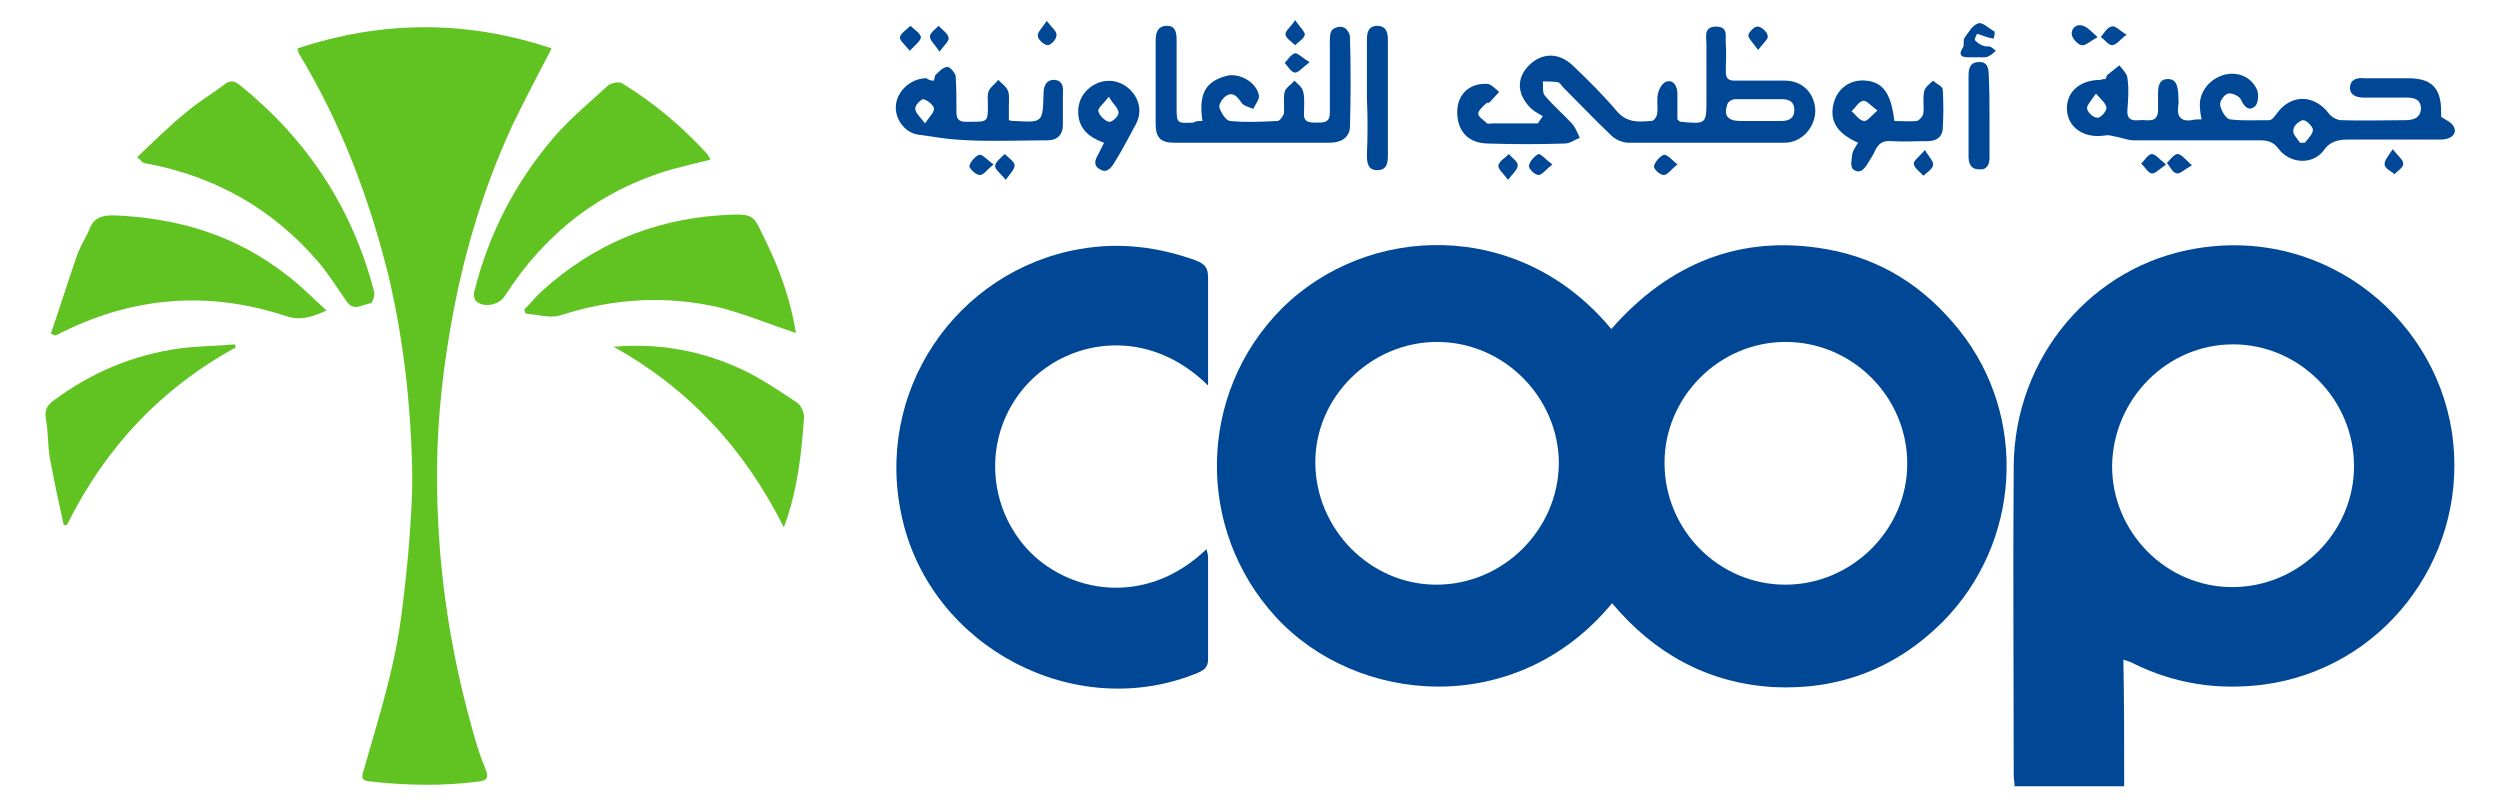 <?xml version="1.0" encoding="utf-8"?>
<!-- Generator: Adobe Illustrator 26.0.1, SVG Export Plug-In . SVG Version: 6.00 Build 0)  -->
<svg version="1.1" id="Layer_1" xmlns="http://www.w3.org/2000/svg" xmlns:xlink="http://www.w3.org/1999/xlink" x="0px" y="0px"
	 viewBox="0 0 310 100" style="enable-background:new 0 0 310 100;" xml:space="preserve">
<style type="text/css">
	.st0{fill:#004895;}
	.st1{fill:#60C321;}
</style>
<g>
	<g>
		<g>
			<path class="st0" d="M199.9,74.8c-11.9,14.4-31.7,12.6-41.7,1.7c-10-10.9-9.7-27.7,0.7-38.2c10.6-10.6,29.5-11.3,40.9,2.5
				c7.1-8.1,16-11.8,26.7-9.9c6.8,1.2,12.2,4.7,16.5,10.1c8.5,10.7,7.6,26.3-2.1,36.1c-5.8,5.8-12.9,8.5-21,8.1
				C211.7,84.7,205.1,81,199.9,74.8z M178.1,72.5c8.3,0,15.1-6.8,15.2-15c0-8.2-6.8-15.1-15.1-15.1c-8.2,0-15.1,6.8-15.1,14.9
				C163.1,65.6,169.9,72.5,178.1,72.5z M236.5,57.5c0-8.3-6.8-15.1-15.1-15.1c-8.2,0-15,6.8-15,15c0,8.3,6.7,15.1,15,15.1
				C229.6,72.5,236.5,65.7,236.5,57.5z"/>
			<path class="st0" d="M263.4,97.5c-4.7,0-9.1,0-13.6,0c0-0.5-0.1-1-0.1-1.4c0-12.8-0.1-25.5,0-38.3c0.1-13.5,9.7-24.9,22.7-27
				c16.3-2.7,30.3,9.2,31.8,24.1c1.5,14.7-8.9,28.1-23.6,30c-5.6,0.7-10.9-0.1-16-2.6c-0.3-0.2-0.7-0.3-1.3-0.5
				C263.4,87.1,263.4,92.2,263.4,97.5z M261.9,57.8c0,8.2,6.7,15,14.9,15c8.3,0,15.1-6.8,15.1-15c0-8.3-6.8-15.1-15-15.1
				C268.7,42.7,262,49.5,261.9,57.8z"/>
			<path class="st0" d="M149.8,47.8c-7.4-7.3-17-5.8-22.2-0.4c-5.5,5.7-5.6,14.7-0.3,20.6c5,5.5,14.7,7.4,22.3,0.1
				c0.1,0.4,0.2,0.7,0.2,1c0,4.2,0,8.4,0,12.6c0,0.9-0.3,1.3-1.2,1.7c-15.1,6.3-33-3-36.7-19c-3.7-15.8,6.7-30.8,21.9-33.5
				c5-0.9,9.8-0.3,14.5,1.4c1,0.4,1.5,0.8,1.5,2.1C149.8,38.6,149.8,43.1,149.8,47.8z"/>
		</g>
	</g>
	<g>
		<g>
			<path class="st1" d="M36.9,6c10.6-3.5,21-3.5,31.5,0c-1.7,3.3-3.3,6.3-4.8,9.4c-3.8,8.2-6.3,16.7-7.8,25.6
				c-1.1,6.4-1.7,12.8-1.6,19.2c0.1,11,1.8,21.8,5,32.4c0.3,1,0.7,2,1.1,3c0.3,0.9,0,1.2-0.9,1.3c-4.5,0.6-9,0.5-13.5,0
				c-1.1-0.1-1.1-0.5-0.8-1.4c1.4-4.9,2.9-9.7,3.9-14.6c0.8-3.9,1.2-8,1.6-12c0.3-3.7,0.6-7.5,0.5-11.2C50.9,49.8,50,42,48.2,34.3
				c-2.4-9.7-5.9-19-11.1-27.6C37,6.6,37,6.4,36.9,6z"/>
			<path class="st1" d="M88.1,19.8c-1.7,0.4-3.3,0.8-4.8,1.2c-8.9,2.6-15.7,7.9-20.7,15.7c-0.7,1.1-2.5,1.5-3.5,0.7
				c-0.3-0.2-0.4-0.9-0.3-1.2c1.8-7.2,5.1-13.6,9.9-19.2c2-2.3,4.4-4.3,6.7-6.4c0.4-0.3,1.3-0.5,1.7-0.3c3.9,2.4,7.4,5.3,10.5,8.7
				C87.8,19.2,87.9,19.4,88.1,19.8z"/>
			<path class="st1" d="M17,19.5c2-1.9,3.9-3.8,6-5.5c1.5-1.3,3.2-2.3,4.8-3.5c0.7-0.6,1.3-0.5,2,0.1c8.3,6.7,13.9,15.2,16.6,25.6
				c0.1,0.4-0.2,1.3-0.4,1.4c-1,0.1-2.1,1.1-3-0.2c-1.2-1.7-2.3-3.5-3.6-5c-5.6-6.5-12.7-10.5-21.1-12.1c-0.2,0-0.5-0.1-0.7-0.2
				C17.5,19.9,17.4,19.8,17,19.5z"/>
			<path class="st1" d="M98.7,41.3c-3.3-1.1-6.4-2.4-9.6-3.2c-6.6-1.5-13.1-1.1-19.6,1c-1.3,0.4-2.8-0.1-4.3-0.2
				c-0.1-0.2-0.1-0.3-0.2-0.5c0.8-0.8,1.5-1.7,2.3-2.4c6.2-5.6,13.5-8.7,21.9-9.3c4.7-0.3,4.1-0.1,5.9,3.5
				C96.9,33.9,98.1,37.6,98.7,41.3z"/>
			<path class="st1" d="M6.3,41.4c1.1-3.2,2.1-6.4,3.2-9.6c0.4-1.2,1.1-2.2,1.6-3.4c0.5-1.4,1.6-1.7,2.9-1.7
				c8.1,0.3,15.4,2.5,21.8,7.6c1.6,1.2,3,2.7,4.7,4.2c-1.8,0.8-3.2,1.3-5,0.7c-9.4-3.1-18.6-2.5-27.6,1.9c-0.3,0.1-0.5,0.3-0.8,0.4
				c-0.1,0-0.2,0.1-0.3,0.1C6.6,41.5,6.5,41.4,6.3,41.4z"/>
			<path class="st1" d="M76.1,43c5.7-0.5,11.1,0.5,16.3,3c2.2,1.1,4.3,2.5,6.4,3.9c0.5,0.3,0.9,1.2,0.9,1.8
				c-0.3,4.5-0.8,9.1-2.5,13.7C92.3,55.6,85.4,48.2,76.1,43z"/>
			<path class="st1" d="M29.2,43.1c-9.3,5.1-16.2,12.5-20.9,22c-0.1,0-0.3,0-0.4,0c-0.6-2.7-1.2-5.5-1.7-8.2
				c-0.3-1.6-0.2-3.3-0.5-4.9c-0.2-1.1,0.1-1.7,0.9-2.3c4.7-3.5,9.9-5.7,15.7-6.5c2.3-0.3,4.6-0.3,6.9-0.5
				C29.1,42.8,29.2,42.9,29.2,43.1z"/>
		</g>
	</g>
	<g>
		<path class="st0" d="M261.1,9.8c0.1-0.2,0.1-0.4,0.2-0.5c0.5-0.4,1-0.8,1.5-1.2c0.4,0.5,1,1.1,1,1.6c0.2,1.3,0.1,2.6,0,3.9
			c-0.1,1.2,0.5,1.4,1.5,1.3c0.9-0.1,2.3,0.5,2.3-1.3c0-0.7,0-1.3,0-2c0-0.8,0.1-1.8,1.2-1.8c1.1,0,1.2,0.9,1.3,1.7
			c0,0.6,0.1,1.2,0,1.7c-0.2,1.3,0.4,1.9,1.7,1.7c0.3-0.1,0.7-0.1,1.2-0.1c-0.1-0.5-0.2-1-0.2-1.4c-0.2-1.8,1-3.5,2.9-4.1
			c1.7-0.5,3.5,0.2,4.2,1.9c0.2,0.6,0.1,1.7-0.3,2c-0.7,0.6-1.3,0.1-1.7-0.8c-0.2-0.5-1.1-0.9-1.6-0.8c-0.5,0.1-1.1,1-1,1.4
			c0.1,0.7,0.7,1.7,1.2,1.8c1.6,0.2,3.3,0.1,4.9,0.1c0.3,0,0.7-0.5,0.9-0.8c1.8-2.5,4.7-2.4,6.5,0c0.3,0.4,1,0.8,1.5,0.8
			c2.6,0.1,5.3,0,7.9,0c1,0,1.9-0.2,2-1.4c0-1.3-1-1.4-1.9-1.4c-1.7,0-3.5,0-5.2,0c-0.9,0-1.7-0.3-1.7-1.2c0-1,0.8-1.3,1.7-1.2
			c1.8,0,3.7,0,5.5,0c2.9,0,4.1,1.2,4.1,4.1c0,0.3,0,0.6,0,0.7c0.6,0.4,1.2,0.6,1.5,1.1c0.6,0.9-0.2,1.7-1.5,1.7
			c-3.8,0-7.5,0-11.3,0c-1.3,0-2.4,0.1-3.3,1.4c-1.4,1.8-4.2,1.6-5.6-0.3c-0.6-0.8-1.3-1-2.2-1c-5.2,0-10.5,0-15.7,0
			c-0.8,0-1.7-0.4-2.5-0.5c-0.4-0.1-0.7-0.2-1.1-0.1c-2.6,0.4-4.6-1-4.7-3.2c-0.1-2.2,1.6-3.7,4.2-3.7
			C260.7,9.8,260.9,9.8,261.1,9.8z M285.2,17.7c0.2,0,0.4,0,0.6,0c0.4-0.5,1-1.1,1-1.6c0-0.4-0.8-1.2-1.2-1.2
			c-0.4,0-1.2,0.7-1.2,1.1C284.2,16.6,284.8,17.1,285.2,17.7z M259.9,11.6c-0.6,0.9-1.2,1.5-1.1,1.9c0.1,0.5,0.8,1.1,1.3,1.1
			c0.4,0,1.1-0.8,1.1-1.2C261.2,12.9,260.6,12.4,259.9,11.6z"/>
		<path class="st0" d="M191.3,14.4c-0.5-0.3-1.1-0.6-1.5-1c-1.7-1.7-1.8-3.7-0.2-5.3c1.6-1.6,3.7-1.6,5.4,0c1.9,1.8,3.8,3.7,5.5,5.7
			c1.3,1.5,2.8,1.3,4.3,1.2c0.3,0,0.7-0.6,0.7-1c0.1-0.8-0.1-1.7,0.1-2.4c0.1-0.6,0.6-1.4,1.1-1.5c0.9-0.2,1.3,0.7,1.3,1.5
			c0,1.1,0,2.2,0,3.2c0.2,0.2,0.3,0.3,0.4,0.3c3.2,0.3,3.2,0.3,3.2-2.8c0-2.3,0-4.5,0-6.8c0-0.9-0.4-2.2,1.2-2.2
			c1.6,0,1.1,1.3,1.2,2.1c0.1,1.2,0,2.3,0,3.5c0,0.8,0.3,1.1,1.1,1.1c2.1,0,4.1,0,6.2,0c2.2,0,3.7,1.5,3.8,3.7c0,2.1-1.7,4-3.8,4
			c-6.5,0-12.9,0-19.4,0c-0.7,0-1.6-0.4-2.1-0.9c-2-1.9-3.9-3.9-5.9-5.9c-0.2-0.2-0.4-0.6-0.7-0.7c-0.6-0.1-1.3-0.1-1.9-0.1
			c0.1,0.6-0.1,1.4,0.3,1.8c1,1.2,2.3,2.3,3.4,3.5c0.4,0.5,0.6,1.1,0.9,1.7c-0.6,0.2-1.2,0.7-1.9,0.7c-3.1,0.1-6.3,0.1-9.4,0
			c-2.5,0-3.9-1.5-3.9-3.9c0-2.2,1.5-3.6,3.7-3.5c0.5,0,1,0.6,1.5,1c-0.4,0.4-0.8,0.9-1.2,1.3c-0.1,0.1-0.3,0-0.4,0.1
			c-0.4,0.4-1,0.9-1,1.3c0,0.4,0.7,0.8,1.1,1.2c0.2,0.1,0.5,0,0.7,0c1.9,0,3.7,0,5.6,0C191,14.8,191.2,14.6,191.3,14.4z M218,15
			c1,0,1.9,0,2.9,0c0.9,0,1.6-0.3,1.6-1.4c0-1-0.7-1.3-1.5-1.3c-2,0-3.9,0-5.9,0c-0.3,0-0.8,0.3-0.9,0.6c-0.5,1.4,0,2.1,1.6,2.1
			C216.4,15,217.2,15,218,15z"/>
		<path class="st0" d="M149.1,15c-0.5-3.4,0.4-4.9,3-5.6c1.6-0.4,3.7,0.8,4,2.4c0.1,0.5-0.4,1.1-0.7,1.7c-0.5-0.2-1.2-0.4-1.4-0.7
			c-0.5-0.7-1-1.4-1.8-1c-0.5,0.2-1.1,1.1-1,1.5c0.2,0.7,0.8,1.6,1.3,1.7c2,0.2,3.9,0.1,5.9,0c0.3,0,0.7-0.6,0.8-0.9
			c0.1-0.9-0.1-1.9,0.1-2.7c0.1-0.5,0.8-0.9,1.2-1.4c0.4,0.4,1,0.8,1.1,1.4c0.2,0.8,0.1,1.7,0.1,2.6c-0.1,1.2,0.7,1.2,1.5,1.2
			c0.8,0,1.7,0.1,1.7-1.2c0-2.9,0-5.9,0-8.8c0-0.5,0-1.2,0.3-1.5c0.3-0.3,1-0.5,1.4-0.3c0.4,0.1,0.8,0.8,0.8,1.2
			c0.1,3.7,0.1,7.3,0,11c0,1.4-1,2.1-2.6,2.1c-2.5,0-5,0-7.5,0c-3.9,0-7.7,0-11.6,0c-1.8,0-2.4-0.6-2.4-2.4c0-3.4,0-6.8,0-10.3
			c0-1,0.3-1.8,1.4-1.8c1.1,0,1.2,0.9,1.2,1.8c0,2.7,0,5.5,0,8.2c0,2.1,0,2.1,2.1,2C148.3,15,148.6,15,149.1,15z"/>
		<path class="st0" d="M115.8,10c0.1-0.3,0.1-0.7,0.3-0.8c0.4-0.4,0.9-0.9,1.4-0.9c0.3,0,0.9,0.7,1,1.1c0.1,1.5,0.1,3,0.1,4.5
			c0,0.9,0.3,1.2,1.2,1.2c0.2,0,0.4,0,0.6,0c2.1,0,2.1,0,2.1-2.2c0-0.5-0.1-1.1,0.1-1.6c0.2-0.5,0.8-0.9,1.2-1.4
			c0.4,0.5,1,0.8,1.2,1.4c0.2,0.5,0.1,1.2,0.1,1.9c0,0.6,0,1.1,0,1.7c0.3,0.1,0.5,0.1,0.7,0.1c3.5,0.2,3.5,0.2,3.6-3.3
			c0-0.9,0.2-1.7,1.2-1.8c1.1,0,1.3,0.8,1.2,1.7c0,1.3,0,2.6,0,3.9c0,1.2-0.7,1.9-1.9,1.9c-3.8,0-7.6,0.2-11.4-0.1
			c-1.5-0.1-3-0.4-4.6-0.6c-1.7-0.2-3-2-2.8-3.7c0.2-1.8,1.9-3.3,3.8-3.3C115.1,9.9,115.4,10,115.8,10z M114.7,15.3
			c0.6-0.9,1.2-1.4,1.1-1.9c-0.1-0.4-0.8-1-1.3-1.1c-0.3,0-1.1,0.8-1,1.2C113.5,14,114.1,14.5,114.7,15.3z"/>
		<path class="st0" d="M230.4,17.7c-2.7-1.2-3.6-2.8-3-5c0.5-1.8,2.1-2.9,4-2.7c2.1,0.2,3.1,1.6,3.5,5c0.9,0,1.9,0.1,2.8,0
			c0.3-0.1,0.8-0.6,0.8-1c0.1-0.9-0.1-1.8,0.1-2.7c0.1-0.5,0.7-0.9,1.1-1.3c0.4,0.4,1.2,0.7,1.2,1.1c0.1,1.6,0.1,3.3,0,4.9
			c-0.1,1.1-0.9,1.5-1.9,1.5c-1.5,0-3,0.1-4.5,0c-1-0.1-1.6,0.3-2,1.2c-0.2,0.5-0.5,0.9-0.8,1.4c-0.4,0.7-1,1.6-1.9,0.9
			c-0.4-0.3-0.2-1.3-0.1-2C229.8,18.6,230.1,18.2,230.4,17.7z M232.8,13.7c-0.8-0.6-1.4-1.3-1.8-1.2c-0.5,0.1-0.9,0.8-1.4,1.3
			c0.5,0.4,0.9,1.1,1.5,1.2C231.5,15.1,232,14.4,232.8,13.7z"/>
		<path class="st0" d="M136.9,17.7c-2-0.7-3.3-1.9-3.2-4.1c0.1-1.5,1-2.7,2.4-3.3c1.5-0.6,3.1-0.2,4.2,1c1,1.1,1.3,2.6,0.6,4
			c-0.9,1.7-1.8,3.4-2.8,5c-0.4,0.6-0.9,1.2-1.7,0.7c-0.9-0.5-0.6-1.2-0.2-1.9C136.4,18.7,136.6,18.3,136.9,17.7z M137.5,12
			c-0.7,0.9-1.4,1.4-1.3,1.8c0.1,0.5,0.8,1.2,1.3,1.3c0.4,0.1,1.2-0.7,1.2-1.1C138.7,13.4,138,12.9,137.5,12z"/>
		<path class="st0" d="M169.5,12.2c0-2.4,0-4.8,0-7.2c0-0.9,0.1-1.7,1.2-1.8c1.2,0,1.4,0.8,1.4,1.8c0,4.8,0,9.5,0,14.3
			c0,1-0.2,1.8-1.3,1.8c-1.2,0-1.3-0.9-1.3-1.9C169.6,16.9,169.6,14.6,169.5,12.2C169.5,12.2,169.5,12.2,169.5,12.2z"/>
		<path class="st0" d="M246.7,14.5c0,1.7,0,3.4,0,5c0,0.9-0.3,1.6-1.3,1.5c-1,0-1.3-0.7-1.3-1.6c0-3.4,0-6.7,0-10.1
			c0-0.9,0.3-1.6,1.2-1.6c1.1-0.1,1.3,0.7,1.3,1.6C246.7,11.2,246.7,12.9,246.7,14.5z"/>
		<path class="st0" d="M245.3,7.1c-0.4,0-0.9,0-1.3,0c-0.8,0-1.2-0.3-0.6-1.2c0.2-0.3,0-0.9,0.2-1.2c0.5-0.7,1-1.6,1.7-1.8
			c0.5-0.2,1.3,0.6,2,1c0.1,0.1,0,0.6-0.1,0.9c-0.3-0.1-0.6-0.1-0.8-0.2c-0.4-0.1-0.8-0.3-1.2-0.4c-0.1,0-0.4,0.7-0.3,0.8
			c0.3,0.3,0.7,0.6,1.1,0.7c0.2,0.1,0.6,0,0.8,0.1c0.3,0.1,0.5,0.4,0.7,0.5c-0.3,0.2-0.5,0.5-0.8,0.6C246.3,7.2,245.8,7.1,245.3,7.1
			C245.3,7.1,245.3,7.1,245.3,7.1z"/>
		<path class="st0" d="M116.5,6.4c-0.6-0.9-1.2-1.4-1.2-1.9c0.1-0.5,0.7-0.9,1.1-1.3c0.4,0.5,1.1,0.9,1.2,1.4
			C117.8,5,117.1,5.6,116.5,6.4z"/>
		<path class="st0" d="M112.8,6.3c-0.6-0.8-1.3-1.3-1.2-1.7c0.1-0.5,0.8-0.9,1.3-1.4c0.5,0.5,1.2,0.9,1.3,1.4
			C114.2,5,113.5,5.6,112.8,6.3z"/>
		<path class="st0" d="M192.5,20.4c-0.8,0.6-1.3,1.3-1.7,1.3c-0.5,0-1.3-0.8-1.2-1.2c0.1-0.5,0.7-1.2,1.2-1.4
			C191.1,19.1,191.7,19.8,192.5,20.4z"/>
		<path class="st0" d="M260.1,4.6c-0.9,0.5-1.5,1.1-2,1c-0.5-0.1-1.1-0.8-1.2-1.3c-0.1-0.8,0.6-1.4,1.4-1.1
			C258.9,3.4,259.3,3.9,260.1,4.6z"/>
		<path class="st0" d="M238.7,18.6c0.5,0.9,1.1,1.4,1,1.9c-0.1,0.5-0.8,0.9-1.2,1.3c-0.4-0.5-1.1-0.9-1.2-1.5
			C237.3,19.9,238,19.4,238.7,18.6z"/>
		<path class="st0" d="M208,20.4c-0.8,0.6-1.2,1.3-1.7,1.3c-0.5,0-1.3-0.8-1.2-1.1c0.1-0.5,0.7-1.2,1.2-1.4
			C206.7,19.1,207.3,19.8,208,20.4z"/>
		<path class="st0" d="M124.7,22.3c-0.6-0.8-1.4-1.3-1.3-1.8c0.1-0.5,0.8-1,1.2-1.4c0.4,0.4,1.1,0.9,1.2,1.3
			C125.9,20.9,125.3,21.5,124.7,22.3z"/>
		<path class="st0" d="M129.8,2.6c0.6,0.8,1.3,1.3,1.2,1.8c0,0.5-0.7,1.2-1.1,1.2c-0.4,0-1.2-0.7-1.2-1.1
			C128.6,4,129.2,3.5,129.8,2.6z"/>
		<path class="st0" d="M218,6.2c-0.6-0.9-1.2-1.4-1.2-1.8c0-0.4,0.8-1.2,1.2-1.1c0.4,0,1.2,0.7,1.2,1.2C219.3,4.8,218.6,5.4,218,6.2
			z"/>
		<path class="st0" d="M263.7,4.3c-0.8,0.6-1.3,1.3-1.8,1.3c-0.5,0-0.9-0.7-1.4-1c0.4-0.5,0.8-1.2,1.3-1.3
			C262.3,3.1,262.8,3.8,263.7,4.3z"/>
		<path class="st0" d="M268.6,20.4c-0.9,0.6-1.4,1.2-1.8,1.1c-0.5-0.1-0.8-0.8-1.3-1.2c0.4-0.4,0.8-1.1,1.3-1.2
			C267.3,19.1,267.8,19.8,268.6,20.4z"/>
		<path class="st0" d="M123.2,20.4c-0.8,0.6-1.2,1.3-1.7,1.3c-0.5,0-1.3-0.8-1.3-1.1c0.1-0.5,0.7-1.2,1.2-1.4
			C121.8,19.1,122.4,19.8,123.2,20.4z"/>
		<path class="st0" d="M296.7,18.5c0.7,0.9,1.3,1.3,1.3,1.8c0,0.5-0.7,0.9-1.1,1.3c-0.4-0.4-1.2-0.7-1.2-1.2
			C295.6,20,296.1,19.4,296.7,18.5z"/>
		<path class="st0" d="M271.8,20.5c-0.9,0.5-1.5,1.1-1.9,1c-0.5-0.1-0.8-0.8-1.2-1.3c0.4-0.4,0.9-1.1,1.3-1.1
			C270.5,19.1,271,19.8,271.8,20.5z"/>
		<path class="st0" d="M162.4,7.7C161.5,8.4,161,9,160.6,9c-0.5,0-0.9-0.8-1.3-1.2c0.4-0.4,0.8-1.1,1.3-1.2
			C161,6.6,161.5,7.2,162.4,7.7z"/>
		<path class="st0" d="M160.6,2.5c0.6,0.9,1.2,1.4,1.2,1.8c-0.1,0.5-0.8,0.9-1.2,1.3c-0.4-0.4-1.1-0.8-1.2-1.3
			C159.3,3.9,160,3.4,160.6,2.5z"/>
		<path class="st0" d="M187,22.3c-0.6-0.8-1.3-1.4-1.2-1.8c0.1-0.5,0.8-0.9,1.3-1.4c0.4,0.5,1.1,0.9,1.1,1.4
			C188.2,21,187.6,21.5,187,22.3z"/>
	</g>
</g>
</svg>
